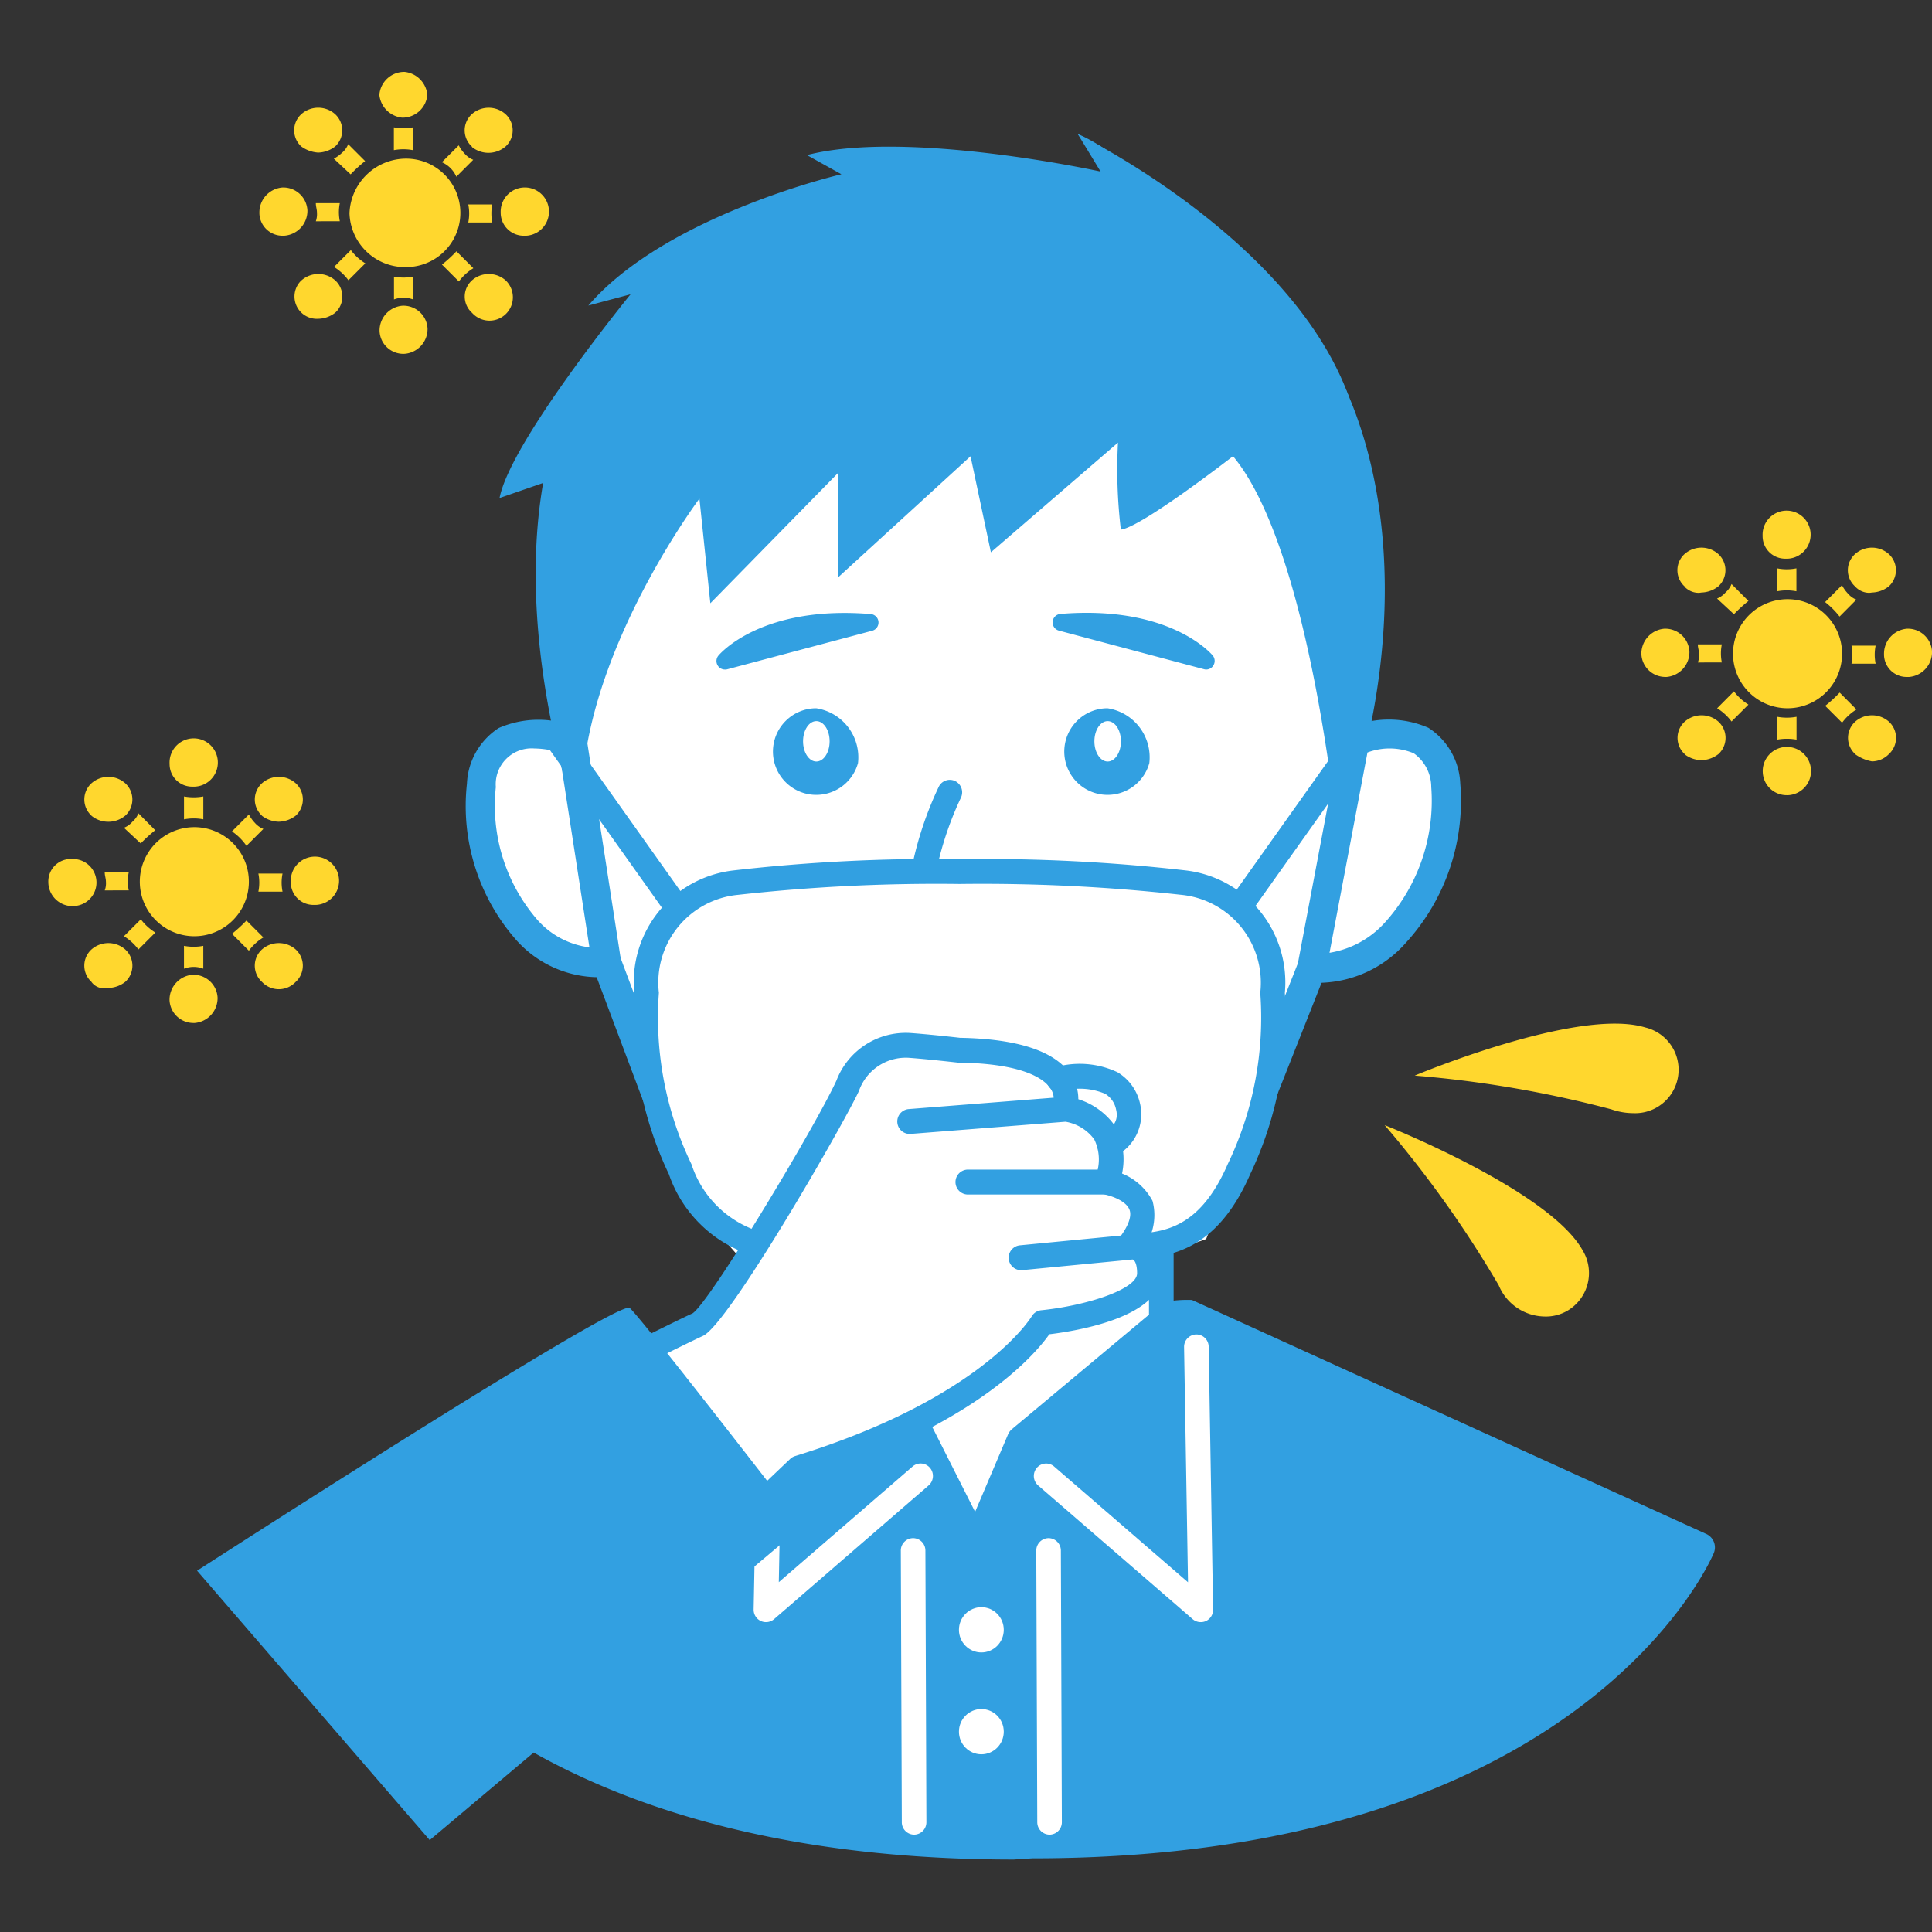 <svg xmlns="http://www.w3.org/2000/svg" width="80" height="80" viewBox="0 0 80 80"><rect x="0" y="0" width="80" height="80" fill="#333333" stroke="none"/><path fill="none" d="M0 0h80v80H0z"/><g transform="translate(-1085.723 -261.395)"><path d="M1133.319 313.524v4.43l-6.959 8.266-4.641-8.117 8.142-6.156 3.457 1.577" fill="#fff"/><g fill="#32a0e1"><path d="M1134.314 315.785l-6.294 5.258-1.869 4.39-4.845-9.6-21.3 9.688s5.246 12.265 27.663 12.265l.812-.049c22.417 0 27.663-12.265 27.663-12.265l-21.3-9.688" fill-rule="evenodd"/><path d="M1127.7 338.395c-22.59 0-28.032-12.116-28.253-12.631a.612.612 0 01.306-.8l21.3-9.689a.6.6 0 01.785.279l4.262 8.443 1.361-3.2a.6.6 0 01.17-.229l6.294-5.258a5.189 5.189 0 011.153-.086l21.3 9.689a.612.612 0 01.306.8c-.221.516-5.662 12.632-28.216 12.632zm-26.865-12.584c1.337 2.31 7.8 11.367 26.829 11.367l.775-.047c11.4 0 18.166-3.242 21.843-5.961a18.225 18.225 0 005.024-5.406l-20.714-9.421-6.08 5.075-1.811 4.255a.6.6 0 01-.534.368.574.574 0 01-.557-.332l-4.585-9.082z"/></g><path d="M1123.575 337.364a.513.513 0 01-.51-.514l-.041-11.247a.512.512 0 01.508-.517.513.513 0 01.51.514l.041 11.247a.513.513 0 01-.509.517zm5.609 0a.513.513 0 01-.51-.514l-.041-11.247a.513.513 0 01.508-.517.513.513 0 01.51.514l.041 11.247a.513.513 0 01-.508.517zm6.258-8.8a.508.508 0 01-.332-.123l-6.4-5.537a.52.52 0 01-.056-.727.507.507 0 01.719-.057l5.543 4.793-.163-9.737a.513.513 0 01.5-.524h.009a.512.512 0 01.51.507l.183 10.883a.516.516 0 01-.293.475.51.51 0 01-.22.047zm-18.002 0a.508.508 0 01-.218-.049.516.516 0 01-.292-.477l.182-9.476a.513.513 0 01.51-.506h.01a.514.514 0 01.5.525l-.16 8.328 5.54-4.79a.507.507 0 01.72.057.52.52 0 01-.056.727l-6.4 5.537a.508.508 0 01-.336.124z" fill="#fff"/><path d="M1116.101 324.465l2.693-2.289 6.987-3.157 3.1-2.861 4.433-1.6v-1.035l2.353-.821 4.374-11.236 1.949-11.382-5.661-14.017-23.428 2.2-3.479 13.825 1.414 9.415 2.994 9.1 2.556 2.9-1.415 2.407-4.134 2.443z" fill="#fff"/><ellipse cx=".928" cy=".937" rx=".928" ry=".937" transform="translate(1125.431 327.945)" fill="#fff"/><ellipse cx=".928" cy=".937" rx=".928" ry=".937" transform="translate(1125.431 332.163)" fill="#fff"/><path d="M1136.331 311.449a.588.588 0 01-.224-.044.611.611 0 01-.336-.792l3.712-9.373a.6.6 0 01.784-.339.611.611 0 01.336.792l-3.712 9.373a.6.6 0 01-.56.383zm-22.499-1.641a.6.6 0 01-.564-.393l-2.993-7.966a.611.611 0 01.35-.786.6.6 0 01.778.353l2.993 7.966a.611.611 0 01-.35.785.592.592 0 01-.214.041z" fill="#32a0e1"/><path d="M1116.605 312.657c-.992-.368-1.935-.264-2.712-2.148a16.135 16.135 0 01-1.392-7.719c0-2.895 1.392-4.342 3.712-4.825a69.736 69.736 0 019.213-.482h.072a69.739 69.739 0 019.213.482c2.32.483 3.712 1.93 3.712 4.825a16.135 16.135 0 01-1.392 7.719c-1.034 2.51-2.364 2.217-3.712 2.383m-23.894-20.798s-3.376-1.437-3.767 1.821 1.664 7.635 5.18 7.319z" fill="#fff"/><path d="M1110.478 301.859a4.583 4.583 0 01-3.356-1.514 8.4 8.4 0 01-2.064-6.5 2.886 2.886 0 011.318-2.305 4.116 4.116 0 013.282 0l.31.132 1.565 10.118-.642.058c-.138.005-.276.011-.413.011zm-2.624-9.471a1.486 1.486 0 00-1.6 1.6 7.218 7.218 0 001.732 5.509 3.448 3.448 0 002.144 1.126l-1.249-8.074a3.758 3.758 0 00-1.026-.161z" fill="#32a0e1"/><path d="M1141.82 292.094s3.376-1.437 3.767 1.821-2.025 7.868-5.542 7.552z" fill="#fff"/><path d="M1140.392 302.091c-.133 0-.266-.006-.4-.018l-.664-.06 1.961-10.355.3-.126a4.112 4.112 0 013.282 0 2.884 2.884 0 011.318 2.3 8.718 8.718 0 01-2.255 6.606 4.872 4.872 0 01-3.542 1.653zm1.955-9.537l-1.571 8.294a3.927 3.927 0 002.289-1.249 7.517 7.517 0 001.923-5.612 1.723 1.723 0 00-.724-1.4 2.605 2.605 0 00-1.917-.033z" fill="#32a0e1"/><g fill-rule="evenodd"><path d="M1121.251 292.992a1.793 1.793 0 11-1.729-2.269 2.055 2.055 0 011.729 2.269z" fill="#32a0e1"/><path d="M1120.076 292.091c0 .462-.246.837-.55.837s-.55-.374-.55-.837.246-.836.55-.836.55.373.55.836z" fill="#fff"/></g><g fill-rule="evenodd"><path d="M1133.314 292.992a1.793 1.793 0 11-1.729-2.269 2.055 2.055 0 011.729 2.269z" fill="#32a0e1"/><path d="M1132.139 292.091c0 .462-.246.837-.55.837s-.55-.374-.55-.837.246-.836.55-.836.55.373.55.836z" fill="#fff"/></g><path d="M1124.037 297.666a.51.51 0 01-.1-.01.516.516 0 01-.4-.608 14.514 14.514 0 011.058-3.074.508.508 0 01.684-.234.518.518 0 01.232.69 13.717 13.717 0 00-.973 2.823.511.511 0 01-.501.413z" fill="#32a0e1"/><g fill="#32a0e1"><path d="M1129.657 287.176l6.014 1.6s-1.636-1.962-6.014-1.6z"/><path d="M1135.671 289.119a.335.335 0 01-.088-.012l-6.014-1.6a.352.352 0 01.06-.69c4.506-.374 6.236 1.633 6.309 1.719a.355.355 0 01.028.414.348.348 0 01-.295.169z"/></g><g fill="#32a0e1"><path d="M1121.753 287.176l-6.014 1.6s1.636-1.962 6.014-1.6z"/><path d="M1115.738 289.119a.346.346 0 01-.294-.164.354.354 0 01.028-.414c.071-.086 1.8-2.092 6.309-1.719a.352.352 0 01.06.69l-6.014 1.6a.338.338 0 01-.089.007z"/></g><path d="M1136.78 280.285s-3.786 2.94-4.645 3.039a21.107 21.107 0 01-.119-3.6l-5.262 4.54-.843-3.976-5.484 5.014.01-4.334-5.3 5.407-.452-4.333s-6.033 8.03-4.669 14.548c0 0-7.2-18.524 4.993-24.982s21.321-1.584 24.9 3.243 4.291 12.974 1.22 21.32c-.002-.003-1.108-11.995-4.349-15.886z" fill="#32a0e1"/><path d="M1139.262 274.049s-6.664-6.231-8.908-7.1l.942 1.549s-8.022-1.758-12.16-.681l1.428.794s-7.256 1.685-10.48 5.436l1.749-.466s-4.973 6.092-5.425 8.436l2.713-.937zm-5.945 39.419a.516.516 0 01-.058-1.028c1.077-.125 2.311-.56 3.3-2.837a13.989 13.989 0 001.349-7.1 3.657 3.657 0 00-3.3-4.058 74.677 74.677 0 00-9.115-.447h-.072a74.258 74.258 0 00-9.143.451 3.649 3.649 0 00-3.272 4.054 13.984 13.984 0 001.349 7.1 4.325 4.325 0 002.412 2.64.517.517 0 01.314.656.511.511 0 01-.65.318 5.332 5.332 0 01-3.011-3.2 15.124 15.124 0 01-1.435-7.511 4.661 4.661 0 014.125-5.07 72.851 72.851 0 019.31-.466h.072a73.361 73.361 0 019.282.462 4.669 4.669 0 014.152 5.075 15.12 15.12 0 01-1.435 7.51c-1.207 2.77-2.836 3.3-4.12 3.446a.5.5 0 01-.054.005z" fill="#32a0e1"/><path d="M1137.1 299.405a.506.506 0 01-.3-.1.519.519 0 01-.117-.72l4.893-6.887a.507.507 0 01.712-.118.519.519 0 01.117.719l-4.893 6.887a.508.508 0 01-.412.219zm-23.407-.001a.507.507 0 01-.415-.215l-4.893-6.887a.519.519 0 01.117-.719.507.507 0 01.712.118l4.893 6.887a.52.52 0 01-.117.72.508.508 0 01-.297.096zm16.661-32.453s8.785 4.262 11.21 10.836l-.823 2.825z" fill="#32a0e1"/><path d="M1147.782 314.617a45.618 45.618 0 00-4.724-6.634s6.811 2.693 8.2 5.188a1.812 1.812 0 01-.594 2.476 1.77 1.77 0 01-1.015.261 2.09 2.09 0 01-1.867-1.291zm4.674-7.284a46.471 46.471 0 00-8.153-1.4s6.761-2.842 9.545-1.994a1.8 1.8 0 01-.5 3.549 2.781 2.781 0 01-.893-.154zm-58.719-3.579a.99.99 0 01-.994-.947 1.038 1.038 0 01.943-1.049 1 1 0 011.047.949 1.036 1.036 0 01-.946 1.047zm2.835-1.7a.907.907 0 01-.074-1.271.963.963 0 01.074-.075 1.057 1.057 0 011.393 0 .911.911 0 01.069 1.277.732.732 0 01-.069.07.956.956 0 01-1.361.032zm-7.059 0a.907.907 0 01-.074-1.271.883.883 0 01.074-.075 1.057 1.057 0 011.393 0 .906.906 0 010 1.346 1.173 1.173 0 01-.7.25h-.1a.439.439 0 01-.108.013.628.628 0 01-.486-.26zm3.828-.548v-.946a2.122 2.122 0 00.8 0v.946a1.119 1.119 0 00-.801.002zm1.988-1.444a6.1 6.1 0 00.6-.55l.7.7a2.1 2.1 0 00-.6.55zm-4.474.1l.7-.7a2.161 2.161 0 00.6.548l-.7.7a2.16 2.16 0 00-.601-.548zm2.883 0a2.258 2.258 0 11.065 0h-.065zm-5.02-1.246a1 1 0 01-.994-1 .929.929 0 01.906-.951h.089a.974.974 0 01.05 1.948zm9.046-1a1 1 0 111.05.949h-.053a.831.831 0 01-.083 0 .933.933 0 01-.913-.951zm-1.342.4a1.877 1.877 0 000-.748h1a1.882 1.882 0 000 .748zm-6.362-.051a.84.84 0 00.05-.349c0-.149-.05-.249-.05-.4h.994a1.857 1.857 0 000 .747zm5.269-2.444l.7-.7a1.545 1.545 0 00.25.35.922.922 0 00.35.249l-.7.7a2.287 2.287 0 00-.602-.599zm-4.474-.148a.928.928 0 00.35-.25.914.914 0 00.25-.35l.695.7a6.327 6.327 0 00-.6.548zm5.718-.5a.908.908 0 01-.074-1.272.952.952 0 01.074-.075 1.054 1.054 0 011.393 0 .91.91 0 01.068 1.277.773.773 0 01-.068.069 1.2 1.2 0 01-.7.249 1.191 1.191 0 01-.7-.249zm-7.059 0a.908.908 0 01-.074-1.272.874.874 0 01.074-.075 1.054 1.054 0 011.393 0 .912.912 0 01.068 1.278.873.873 0 01-.068.068 1.1 1.1 0 01-1.395.003zm3.828.149v-.947a2.248 2.248 0 00.8 0v.947a2.1 2.1 0 00-.802.002zm66.366-1a.991.991 0 01-.993-.95 1 1 0 111.047.95h-.054zm-66.963-1.3a1 1 0 111.053.946h-.058a.72.72 0 01-.084 0 .93.93 0 01-.91-.949zm69.8-.4a.907.907 0 01-.074-1.271.8.8 0 01.074-.075 1.054 1.054 0 011.392 0 .911.911 0 01.068 1.277.84.84 0 01-.068.069.991.991 0 01-.7.3 1.72 1.72 0 01-.7-.3zm-7.06 0a.907.907 0 01-.073-1.272.685.685 0 01.073-.074 1.054 1.054 0 011.392 0 .911.911 0 01.069 1.277.845.845 0 01-.069.069 1.185 1.185 0 01-.7.25 1.173 1.173 0 01-.695-.242zm3.829-.6v-.946a2.2 2.2 0 00.8 0v.946a2.247 2.247 0 00-.8 0zm1.986-1.4a5.417 5.417 0 00.6-.549l.695.7a2.1 2.1 0 00-.595.548zm-4.473.1l.695-.7a2.184 2.184 0 00.6.549l-.7.7a2.143 2.143 0 00-.6-.55zm2.882 0a2.258 2.258 0 11.065 0h-.065zm4.027-2.245a1.037 1.037 0 01.946-1.048 1 1 0 011.043.949 1.037 1.037 0 01-.945 1.048h-.05a.834.834 0 01-.083 0 .934.934 0 01-.911-.953zm-9.047.949a.992.992 0 01-1-.949 1.037 1.037 0 01.946-1.048 1 1 0 011.043.949 1.034 1.034 0 01-.943 1.048zm7.7-.549a1.9 1.9 0 000-.748h1a1.88 1.88 0 000 .748zm-6.362-.05a.847.847 0 00.05-.35c0-.149-.05-.25-.05-.4h.993a1.9 1.9 0 000 .748zm5.268-2.5l.7-.7a1.543 1.543 0 00.25.349.9.9 0 00.346.249l-.695.7a3.4 3.4 0 00-.6-.6zm-4.473-.148a.935.935 0 00.35-.25.92.92 0 00.25-.35l.7.7a6.081 6.081 0 00-.6.549zm5.718-.5a.9.9 0 01-.075-1.269.817.817 0 01.075-.076 1.053 1.053 0 011.392 0 .909.909 0 01.07 1.273 1.172 1.172 0 01-.07.071 1.189 1.189 0 01-.7.252.618.618 0 01-.128.013.806.806 0 01-.567-.265zm-7.06 0a.906.906 0 01-.075-1.27.783.783 0 01.075-.075 1.053 1.053 0 011.392 0 .908.908 0 01.071 1.273 1.189 1.189 0 01-.071.071 1.187 1.187 0 01-.7.252.614.614 0 01-.128.013.8.8 0 01-.562-.249zm3.829.2v-.95a2.064 2.064 0 00.8 0v.95a2.122 2.122 0 00-.8 0zm-.6-2.3a.995.995 0 111.048.949h-.053a.81.81 0 01-.083 0 .933.933 0 01-.912-.952zm-56.276-7.532a.986.986 0 01-.993-.946 1.032 1.032 0 01.943-1.047 1 1 0 011.044.945 1.032 1.032 0 01-.943 1.046zm2.835-1.7a.9.9 0 01-.075-1.269.828.828 0 01.075-.076 1.053 1.053 0 011.39 0 .968.968 0 11-1.39 1.345zm-6.462.249a.924.924 0 01-.674-1.516.894.894 0 01.077-.078 1.056 1.056 0 011.392 0 .908.908 0 01.071 1.273 1.189 1.189 0 01-.071.071 1.187 1.187 0 01-.7.249zm3.231-.8v-.947a2.079 2.079 0 00.795 0v.947a1.118 1.118 0 00-.8 0zm1.987-1.445a5.738 5.738 0 00.6-.55l.7.7a2.11 2.11 0 00-.6.549zm-4.473.1l.7-.7a2.186 2.186 0 00.6.548l-.7.7a2.165 2.165 0 00-.6-.552zm.644-2.245a2.351 2.351 0 012.339-2.242 2.245 2.245 0 01.014 4.49h-.115a2.3 2.3 0 01-2.239-2.246zm7.261.949a.954.954 0 01-1-.911v-.037a1 1 0 111.05.949h-.054zm-10 0a.956.956 0 01-.992-.92v-.029a1.036 1.036 0 01.946-1.047 1 1 0 011.043.949 1.035 1.035 0 01-.946 1.046zm7.657-.548a1.886 1.886 0 000-.748h.993a1.987 1.987 0 000 .748zm-6.312-.05a.891.891 0 00.047-.351c0-.149-.047-.248-.047-.4h.993a1.886 1.886 0 000 .749zm5.218-2.444l.7-.7a1.406 1.406 0 00.25.35.885.885 0 00.35.249l-.7.7a1.158 1.158 0 00-.6-.6zm-4.473-.148a1.556 1.556 0 00.346-.25.907.907 0 00.25-.35l.7.7a5.542 5.542 0 00-.6.549zm5.717-.5a.907.907 0 01-.074-1.271.758.758 0 01.074-.075 1.05 1.05 0 011.39 0 .907.907 0 01.074 1.271.811.811 0 01-.074.075 1.092 1.092 0 01-1.381.023zm-7.059 0a.906.906 0 01-.075-1.271.834.834 0 01.075-.076 1.052 1.052 0 011.392 0 .91.91 0 01.069 1.277.9.9 0 01-.069.069 1.2 1.2 0 01-.7.249 1.331 1.331 0 01-.692-.25zm3.828.148v-.946a2.24 2.24 0 00.795 0v.946a2.13 2.13 0 00-.8 0zm-.6-2.293a1.034 1.034 0 011.043-.949 1.058 1.058 0 01.943.949 1.03 1.03 0 01-1.044.946 1.059 1.059 0 01-.943-.947z" fill="#ffd72e"/><path d="M1131.544 310.857a.5.5 0 01-.161-.027.517.517 0 01-.323-.652 1.9 1.9 0 00-.028-1.606 1.865 1.865 0 00-1.188-.729l-6.433.506a.516.516 0 01-.079-1.028l6.495-.511a.422.422 0 01.1 0 2.928 2.928 0 011.964 1.205 2.862 2.862 0 01.135 2.485.512.512 0 01-.482.357z" fill="#32a0e1"/><path d="M1132.431 313.544a.507.507 0 01-.319-.113.52.52 0 01-.08-.725c.4-.508.566-.94.462-1.216-.142-.378-.768-.58-1.025-.633h-5.688a.516.516 0 010-1.031h5.735a.492.492 0 01.083.007 2.476 2.476 0 011.847 1.287 2.288 2.288 0 01-.617 2.231.509.509 0 01-.398.193z" fill="#32a0e1"/><path d="M1116.387 324.986a.507.507 0 01-.372-.162.519.519 0 01.022-.729l2.406-2.289a.508.508 0 01.2-.118c7.742-2.384 9.778-5.751 9.8-5.784a.514.514 0 01.391-.254c1.879-.191 3.974-.867 3.974-1.532 0-.354-.089-.538-.184-.571l-4.577.442a.516.516 0 01-.1-1.027l4.636-.448c.414-.039 1.242.283 1.242 1.6 0 1.813-3.474 2.388-4.651 2.53-.6.846-3.1 3.806-10.12 5.99l-2.32 2.206a.506.506 0 01-.347.146zm16.218-11.443zm-21.451 4.927a.51.51 0 01-.457-.285.518.518 0 01.228-.692c.11-.055 2.678-1.352 3.481-1.718.738-.508 5.074-7.722 5.953-9.638a3.073 3.073 0 013.05-1.969c.8.057 1.882.179 2.064.2 2.389.042 3.93.55 4.578 1.51a1.78 1.78 0 01.239 1.563.508.508 0 01-.656.3.517.517 0 01-.3-.654.763.763 0 00-.135-.65c-.263-.371-1.1-1-3.764-1.042h-.05c-.013 0-1.208-.14-2.045-.2a2.06 2.06 0 00-2.051 1.375c-.6 1.31-5.385 9.653-6.46 10.143-.784.358-3.417 1.687-3.443 1.7a.5.5 0 01-.232.057z" fill="#32a0e1"/><path d="M1131.675 309.323a.509.509 0 01-.43-.237.519.519 0 01.153-.713c.608-.4.607-.764.538-1.041a.981.981 0 00-.454-.647 2.709 2.709 0 00-1.785-.106.515.515 0 01-.266-.995 3.68 3.68 0 012.565.21 2.015 2.015 0 01.931 1.288 1.932 1.932 0 01-.977 2.159.5.5 0 01-.275.082zm-37.792 17.111s17.452-11.263 17.915-10.879 7.147 9.035 7.147 9.035l-15.428 13zm39.927-10.134a.513.513 0 01-.51-.516v-2.756a.51.51 0 111.02 0v2.756a.513.513 0 01-.51.516z" fill="#32a0e1"/></g></svg>